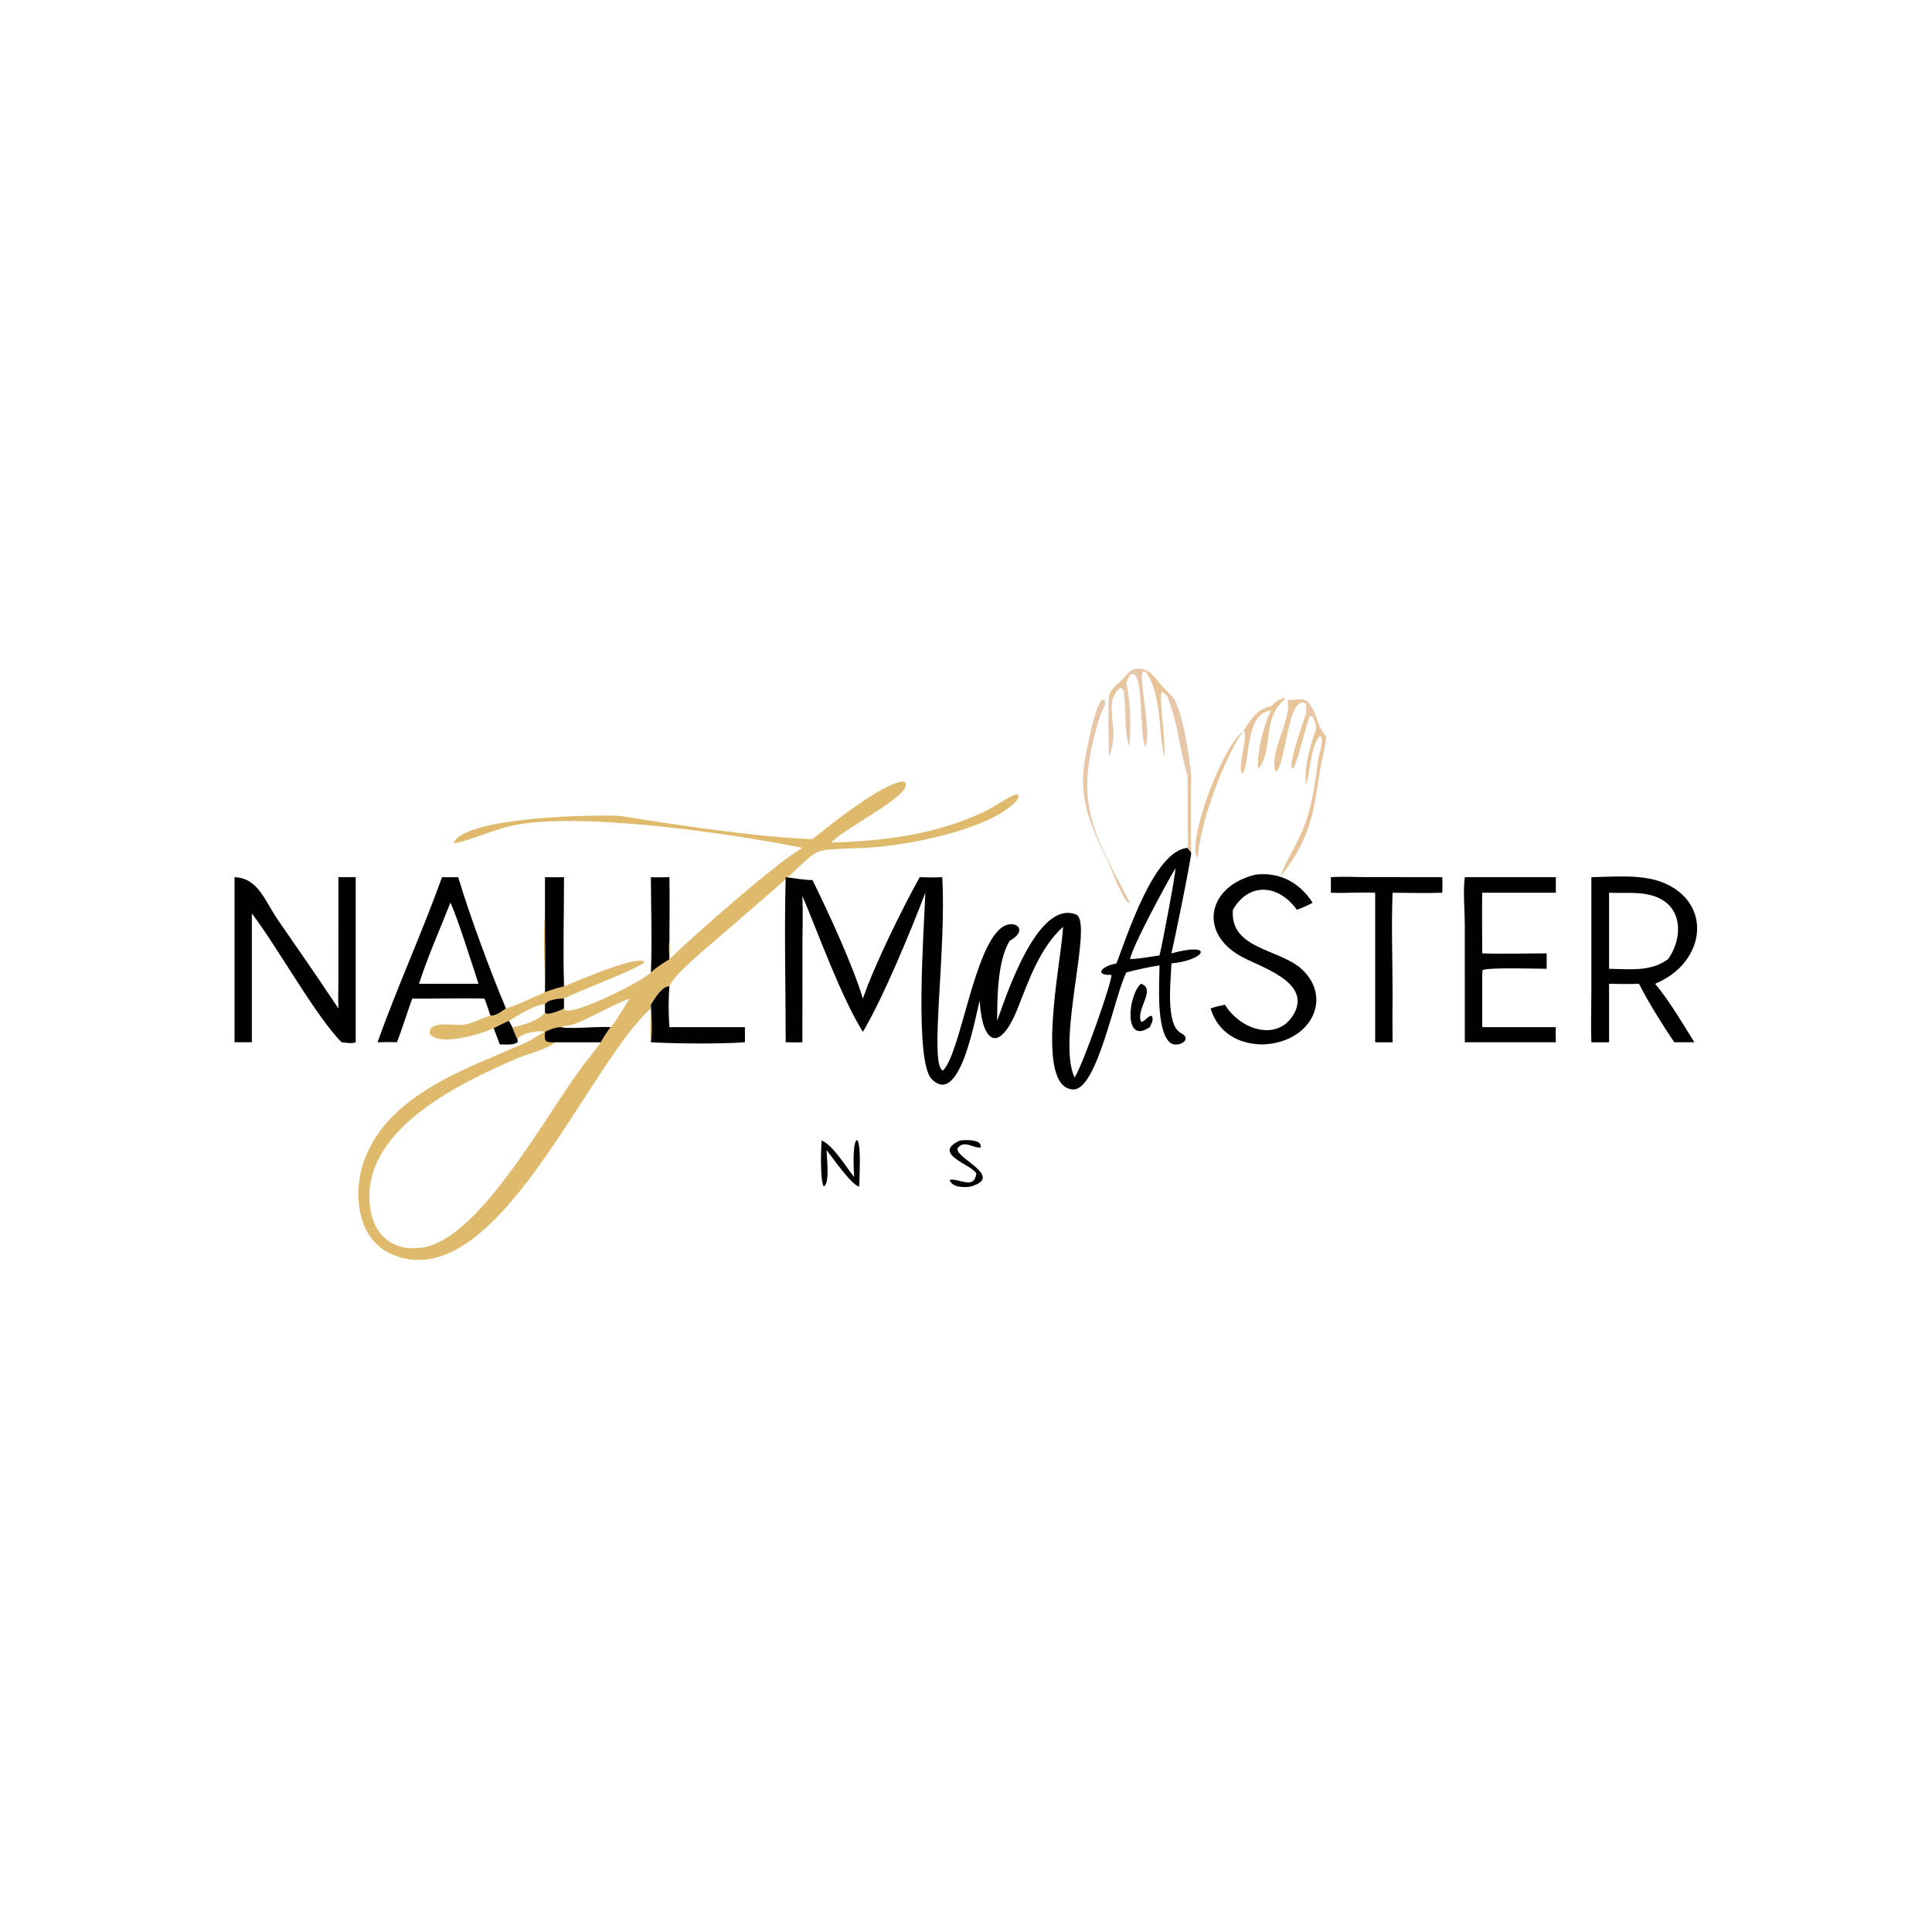 <?xml version="1.0" encoding="utf-8" ?>
<svg xmlns="http://www.w3.org/2000/svg" xmlns:xlink="http://www.w3.org/1999/xlink" width="360" height="360">
	<path fill="#DFBA6C" transform="scale(0.703 0.703)" d="M215.357 222.416C219.732 218.881 234.596 206.972 239.641 207.159C243.323 210.003 224.551 218.937 220.287 223.338C234.285 222.903 248.387 221.192 261.128 215.021C263.139 214.047 267.311 211.233 269.021 210.68C270.544 210.188 269.876 211.798 269.262 212.442C262.047 220.01 240.437 224.106 230.25 224.664C212.804 225.62 219.287 223.512 205.261 235.685L191.005 248.028C188.279 250.426 178.359 258.417 177.437 261.448C175.587 261.188 173.285 264.99 172.52 266.313C172.694 269.568 172.934 273.016 172.52 276.26C172.186 273.407 172.489 270.197 172.52 267.307C155.728 282.074 131.781 343.589 104.35 332.676C94.112 328.603 93.3 315.219 97 306.358C104.02 289.545 123.973 283.21 139.322 276.374C141.12 275.574 142.62 274.258 144.459 273.5L144.459 273.5C143.177 272.965 137.733 273.843 137.185 275.534C136.629 274.491 136.219 273.342 135.764 272.25C138.223 271.968 143.094 270.402 144.459 268.338C144.774 269.423 148.784 267.72 149.488 267.307L149.577 267.642C151.542 269.521 170.386 260.06 172.52 257.743C174.047 256.368 175.705 255.33 177.437 254.242C177.37 252.63 177.221 250.989 177.437 249.384C177.583 250.971 177.462 252.647 177.437 254.242C183.319 248.433 205.987 228.475 212.679 224.734C192.915 220.7 154.805 215.444 137.185 218.552C131.379 219.564 124.495 222.9 120.528 223.482L120.313 223.24C123.823 216.482 157.44 215.87 164.397 216.26C178.601 218.596 201.632 222.002 215.357 222.416ZM159.24 276.26L147.275 276.26C144.77 278.217 140.017 279.264 136.984 280.568C121.603 287.181 94.371 300.102 98.288 321.125C99.652 328.449 105.433 332.026 112.668 330.529C127.451 327.47 144.081 296.584 154.24 282.824C155.874 280.61 157.709 278.548 159.24 276.26ZM161.835 272.25C163.589 270.439 165.299 266.911 166.933 264.69C161.894 266.375 154 271.397 150.501 271.852C149.865 271.934 149.238 271.987 148.647 272.25C150.772 272.845 158.615 272.026 161.835 272.25Z"/>
	<path fill="#010101" transform="scale(0.703 0.703)" d="M148.647 272.25C150.772 272.845 158.615 272.026 161.835 272.25C160.882 273.555 159.981 274.82 159.24 276.26L147.275 276.26C144.579 276.317 144.215 276.295 144.459 273.5L144.459 273.5C145.819 272.882 147.135 272.295 148.647 272.25Z"/>
	<path fill="#010101" transform="scale(0.703 0.703)" d="M295.927 255.358C298.727 248.158 305.876 225.443 314.773 224.734L315.733 225.942C315.902 226.972 311.193 249.809 310.5 252.696C322.052 249.541 319.618 254.483 310.5 255.358C310.399 259.379 308.799 271.659 313.041 273.834C316.513 275.614 311.718 278.093 309.907 276.166C306.419 272.453 307.309 260.915 307.338 255.88C304.366 256.335 301.467 256.996 298.556 257.743C295.546 263.392 290.849 288.943 284.471 288.757C274.065 288.453 281.276 254.998 281.753 246.055L281.773 245.648C275.599 251.356 272.823 259.493 269.81 267.103C264.877 279.559 260.28 276.504 259.681 265.227C258.664 268.611 254.565 293.826 246.93 285.995C242.411 281.359 244.842 247.377 245.272 236.628C241.427 246.719 234.135 264.396 228.718 273.5C222.978 264.349 216.978 247.623 212.679 237.47C212.869 241.762 212.694 246.129 212.692 250.429L212.679 276.26C211.221 276.347 209.716 276.266 208.253 276.26C208.255 261.725 207.854 247.016 208.253 232.505C210.652 232.746 212.924 233.268 215.357 233.266C219.592 241.858 225.944 255.583 228.718 264.69C231.739 255.818 239.19 240.748 243.773 232.505C245.775 232.586 247.744 232.594 249.746 232.505C250.923 251.688 246.211 282.665 249.938 283.757C254.558 279.342 257.995 251.698 265.381 245.94C268.752 243.312 272.976 246.445 267.602 249.384C264.36 254.852 264.333 264.264 264.306 270.564C266.663 264.051 274.948 238.418 285.178 242.379C289.919 244.216 280.19 274.937 284.678 285.254L284.827 285.588C287.017 282.398 294.961 259.648 294.58 258.399C289.962 258.557 291.897 256.103 295.927 255.358ZM299.522 254.242C302.137 254.109 304.749 253.626 307.338 253.241C308.001 250.728 311.751 231.009 311.544 230.172C309.043 234.342 300.046 250.99 299.522 254.242Z"/>
	<path fill="#010101" transform="scale(0.703 0.703)" d="M421.803 232.505C427.692 232.403 435.069 231.682 440.617 233.864C454.111 239.172 452.211 255.165 438.713 260.751C442.646 265.563 445.829 270.992 449.106 276.26L443.772 276.26C440.503 271.373 437.081 265.959 434.427 260.751C431.773 260.862 429.152 260.826 426.499 260.751L426.499 276.26C424.934 276.283 423.368 276.267 421.803 276.26C421.635 271.984 421.798 267.643 421.798 263.36L421.803 232.505ZM426.499 256.783C431.895 256.85 437.506 257.655 442.114 254.242C445.418 249.755 446.266 242.372 441.095 238.841C436.83 235.928 431.345 236.87 426.499 236.628L426.499 256.783Z"/>
	<path fill="#010101" transform="scale(0.703 0.703)" d="M117.163 232.505C118.595 232.531 120.023 232.529 121.455 232.505C124.397 242.433 130.003 257.556 134.113 267.307C133.01 268.089 131.416 269.371 129.994 269.194C129.525 267.679 128.961 266.185 128.432 264.69C122.055 264.515 115.639 264.76 109.256 264.69C107.867 268.534 106.696 272.447 105.213 276.26C103.514 276.148 101.777 276.237 100.074 276.26C105.322 261.49 111.872 247.259 117.163 232.505ZM111.068 260.751L119.375 260.751L126.831 260.751C125.732 257.391 120.743 241.668 119.375 239.269C116.574 246.431 113.42 253.405 111.068 260.751Z"/>
	<path fill="#010101" transform="scale(0.703 0.703)" d="M89.698 232.505C91.227 232.488 92.756 232.499 94.284 232.505L94.284 276.26C93.239 276.702 91.672 276.357 90.55 276.26C83.734 269.462 73.505 250.953 66.757 242.122L66.757 276.26L62.166 276.26L62.166 232.505C68.49 232.743 70.118 238.716 73.763 243.976C79.128 251.717 84.486 259.463 89.698 267.307C89.58 264.614 89.715 261.86 89.69 259.159L89.698 232.505Z"/>
	<path fill="#010101" transform="scale(0.703 0.703)" d="M388.256 232.505L412.39 232.505L412.39 236.628L392.873 236.628C392.781 241.977 392.866 247.345 392.873 252.696C398.54 252.892 404.278 252.701 409.953 252.696L409.953 256.783C407.655 256.775 393.866 256.371 392.949 257.165L392.873 258.441L392.873 272.25L412.39 272.25C412.304 273.587 412.357 274.921 412.39 276.26L388.256 276.26L388.252 245.287C388.249 241.554 387.75 235.986 388.256 232.505Z"/>
	<path fill="#010101" transform="scale(0.703 0.703)" d="M332.944 231.801C339.289 231.137 344.448 233.918 347.924 239.269C346.554 240.024 345.221 240.614 343.749 241.142C338.924 234.413 331.046 233.718 326.794 241.142C325.885 251.565 339.099 251.484 344.972 256.821C353.424 264.501 347.473 276.493 334.567 276.831C328.171 276.75 322.855 273.694 320.868 267.307C322.109 266.828 323.386 266.585 324.683 266.313C328.81 273.056 338.645 276.133 342.879 268.876C347.881 260.304 334.008 256.328 328.909 253.479C317.397 247.049 320.277 234.69 332.944 231.801Z"/>
	<path fill="#DFBA6C" transform="scale(0.703 0.703)" d="M144.459 232.505C146.139 232.54 147.809 232.557 149.488 232.505C149.481 242.128 149.199 251.834 149.488 261.448C153.279 259.913 166.904 253.963 170.4 254.697L170.765 255.003C170.136 256.461 152.468 262.953 149.488 264.69L149.488 267.307C148.784 267.72 144.774 269.423 144.459 268.338L144.459 266.313C142.737 265.637 136.522 269.669 134.87 270.564C133.522 271.198 132.18 271.837 130.851 272.512C127.619 274.081 116.585 277.407 114.002 274.123C113.132 270.526 119.933 271.711 121.852 271.69C124.757 271.658 127.234 269.957 129.994 269.194C131.416 269.371 133.01 268.089 134.113 267.307C137.672 266.193 141.041 264.461 144.459 262.976C144.459 256.417 143.813 248.537 144.459 242.122L144.459 232.505Z"/>
	<path fill="#010101" transform="scale(0.703 0.703)" d="M144.459 232.505C146.139 232.54 147.809 232.557 149.488 232.505C149.481 242.128 149.199 251.834 149.488 261.448C147.742 261.838 146.131 262.338 144.459 262.976C144.575 256.031 144.495 249.068 144.459 242.122L144.459 232.505Z"/>
	<path fill="#010101" transform="scale(0.703 0.703)" d="M144.459 266.313C144.687 265.033 148.453 264.571 149.488 264.69L149.488 267.307C148.784 267.72 144.774 269.423 144.459 268.338L144.459 266.313Z"/>
	<path fill="#010101" transform="scale(0.703 0.703)" d="M352.758 232.505C355.932 232.278 359.237 232.485 362.426 232.488L382.285 232.505C382.379 233.879 382.32 235.252 382.285 236.628C377.915 236.786 373.494 236.644 369.118 236.628C368.765 245.579 369.114 254.657 369.118 263.625C369.07 267.839 369.06 272.046 369.118 276.26C367.581 276.293 366.037 276.263 364.5 276.26L364.5 236.628C360.592 236.475 356.673 236.773 352.758 236.628L352.758 232.505Z"/>
	<path fill="#010101" transform="scale(0.703 0.703)" d="M172.52 266.313C173.285 264.99 175.587 261.188 177.437 261.448C177.139 265.05 177.178 268.648 177.437 272.25L197.44 272.25C197.451 273.586 197.482 274.924 197.44 276.26C190.978 276.74 179.037 276.639 172.52 276.26C172.934 273.016 172.694 269.568 172.52 266.313Z"/>
	<path fill="#010101" transform="scale(0.703 0.703)" d="M172.52 232.505C174.144 232.584 175.808 232.507 177.437 232.505C177.54 238.125 177.445 243.763 177.437 249.384C177.221 250.989 177.37 252.63 177.437 254.242C175.705 255.33 174.047 256.368 172.52 257.743C172.876 249.401 172.552 240.862 172.52 232.505Z"/>
	<path fill="#E8C49B" transform="scale(0.703 0.703)" d="M348.587 189.246C349.35 191.564 349.886 193.301 351.501 195.185C351.354 198.029 350.46 200.581 350.019 203.362C348.078 215.61 347.711 221.582 339.325 232.505C340.649 228.619 342.956 225.156 344.644 221.431C347.911 214.223 348.366 208.486 349.482 200.871C349.615 199.965 351.373 194.952 349.69 195.185C347.241 198.314 347.428 204.213 346.151 208.105C345.68 203.203 347.034 198.53 348.587 193.933C349.195 192.646 348.445 191.118 347.924 189.943L348.587 189.246Z"/>
	<path fill="#E8C49B" transform="scale(0.703 0.703)" d="M336.878 187.204C337.871 186.363 339.171 184.979 340.533 185.027L340.521 185.399C334.466 190.279 337.514 198.737 333.674 203.616L333.447 203.426C333.269 198.714 334.857 192.572 336.878 188.316C329.448 189.247 331.668 203.263 329.139 205.08C328.112 202.532 330.737 195.997 329.781 193.843L329.43 193.933L329.43 193.933C331.436 190.995 333.028 187.855 336.878 187.204Z"/>
	<path fill="#010101" transform="scale(0.703 0.703)" d="M226.385 311.979C226.276 310.112 225.947 303.421 226.999 302.199L227.332 302.306C228.302 304.368 227.763 311.873 227.744 314.525C225.743 314.178 220.598 306.742 219.099 304.833C219.075 306.634 220.052 313.585 218.357 314.489C217.33 313.063 217.609 304.475 217.766 302.303C220.599 303.291 224.411 309.512 226.385 311.979Z"/>
	<path fill="#E7C7AA" transform="scale(0.703 0.703)" d="M292.269 185.384C293.96 185.803 292.01 188.369 291.553 189.846C284.564 212.456 289.079 219.506 299.522 239.269L299.352 239.384C297.739 239.165 294.368 229.773 293.504 227.999C288.906 218.555 285.548 211.114 287.758 200.308C288.321 197.552 290.195 186.94 292.269 185.384Z"/>
	<path fill="#010101" transform="scale(0.703 0.703)" d="M302.415 260.751C306.634 262.132 300.869 267.718 302.487 270.822C303.585 270.742 304.154 269.261 305.269 269.25C305.881 270.263 305.189 271.308 304.757 272.25C297.751 277.097 298.948 263.83 302.415 260.751Z"/>
	<path fill="#E8C49B" transform="scale(0.703 0.703)" d="M329.43 193.933L329.43 193.933C324.5 200.817 318.287 217.778 317.594 226.265C317.554 226.754 317.534 226.867 317.317 227.337C314.657 222.937 323.803 197.965 329.43 193.933Z"/>
	<path fill="#010101" transform="scale(0.703 0.703)" d="M254.463 302.303C255.808 302.144 260.328 301.849 259.957 304.129C258.042 304.43 255.702 302.155 253.998 304.124C251.904 306.542 266.906 311.808 257.183 314.525C255.569 314.787 252.281 314.79 251.718 312.729C254.288 312.219 258.103 315.471 258.796 311.109C258.052 308.802 246.581 305.879 254.463 302.303Z"/>
	<path fill="#E8C49B" transform="scale(0.703 0.703)" d="M346.151 186.503C341.367 183.622 340.833 202.757 338.249 204.507L337.955 204.292C336.723 198.494 342.348 190.734 341.298 185.75L341.686 185.488C343.988 185.725 345.099 184.509 347.137 186.503L346.151 186.503Z"/>
	<path fill="#E7C7AA" transform="scale(0.703 0.703)" d="M310.5 184.393C313.363 187.016 315.442 201.5 315.733 205.589L314.773 205.589C312.412 198.047 312.562 192.607 309.336 184.393L310.5 184.393Z"/>
	<path fill="#E7C7AA" transform="scale(0.703 0.703)" d="M298.556 178.913C300.278 176.72 302.342 176.905 304.757 178.142L303.785 178.142L302.929 177.975C301.722 179.282 305.392 194.976 303.566 198.002C301.888 194.908 303.364 176.419 299.522 178.913L298.556 178.913Z"/>
	<path fill="#E8C49B" transform="scale(0.703 0.703)" d="M304.757 178.142C307.01 180.577 307.949 181.905 310.5 184.393L309.336 184.393C308.909 183.972 308.493 183.662 308.001 183.327L307.793 183.464C307.401 188.318 308.967 194.744 308.605 200.629C306.932 193.295 308.03 184.621 303.785 178.142L304.757 178.142Z"/>
	<path fill="#010101" transform="scale(0.703 0.703)" d="M130.851 272.512C132.18 271.837 133.522 271.198 134.87 270.564C135.166 271.113 135.525 271.676 135.764 272.25C136.219 273.342 136.629 274.491 137.185 275.534L137.192 276.255C136.063 277.096 133.844 276.826 132.475 276.831L130.851 272.512Z"/>
	<path fill="#E8C49B" transform="scale(0.703 0.703)" d="M314.773 205.589L315.733 205.589C315.619 211.941 315.582 219.544 315.733 225.942L314.773 224.734C315.024 222.698 314.818 220.436 314.814 218.371L314.773 205.589Z"/>
	<path fill="#E8C49B" transform="scale(0.703 0.703)" d="M346.151 189.246L347.137 189.943C345.972 192.724 344.007 201.921 342.778 203.638L342.396 203.614C341.682 201.872 345.337 191.549 346.151 189.246Z"/>
	<path fill="#E7C7AA" transform="scale(0.703 0.703)" d="M298.556 180.966C299.691 186.31 299.775 192.048 299.402 197.496L299.247 197.623C297.955 193.584 298.494 188.626 297.978 184.393C297.916 183.013 297.847 182.202 298.556 180.966Z"/>
	<path fill="#E7C7AA" transform="scale(0.703 0.703)" d="M293.973 184.393L294.86 185.384C294.041 190.688 296.417 194.126 293.973 200.629C293.807 198.025 293.664 186.323 293.973 184.393Z"/>
	<path fill="#E8C49B" transform="scale(0.703 0.703)" d="M298.556 178.913L299.522 178.913C299.16 179.577 298.743 180.229 298.556 180.966C297.847 182.202 297.916 183.013 297.978 184.393C297.903 183.589 297.89 183.04 297.355 182.386L296.873 182.323C295.897 183.106 295.387 184.274 294.86 185.384L293.973 184.393L294.006 184.294C294.845 181.77 297.108 180.966 298.556 178.913Z"/>
	<path fill="#E7C7AA" transform="scale(0.703 0.703)" d="M347.137 186.503C347.697 187.394 348.154 188.286 348.587 189.246L347.924 189.943C347.644 189.906 347.382 189.789 347.137 189.943L346.151 189.246C346.22 188.337 346.167 187.414 346.151 186.503L347.137 186.503Z"/>
</svg>
